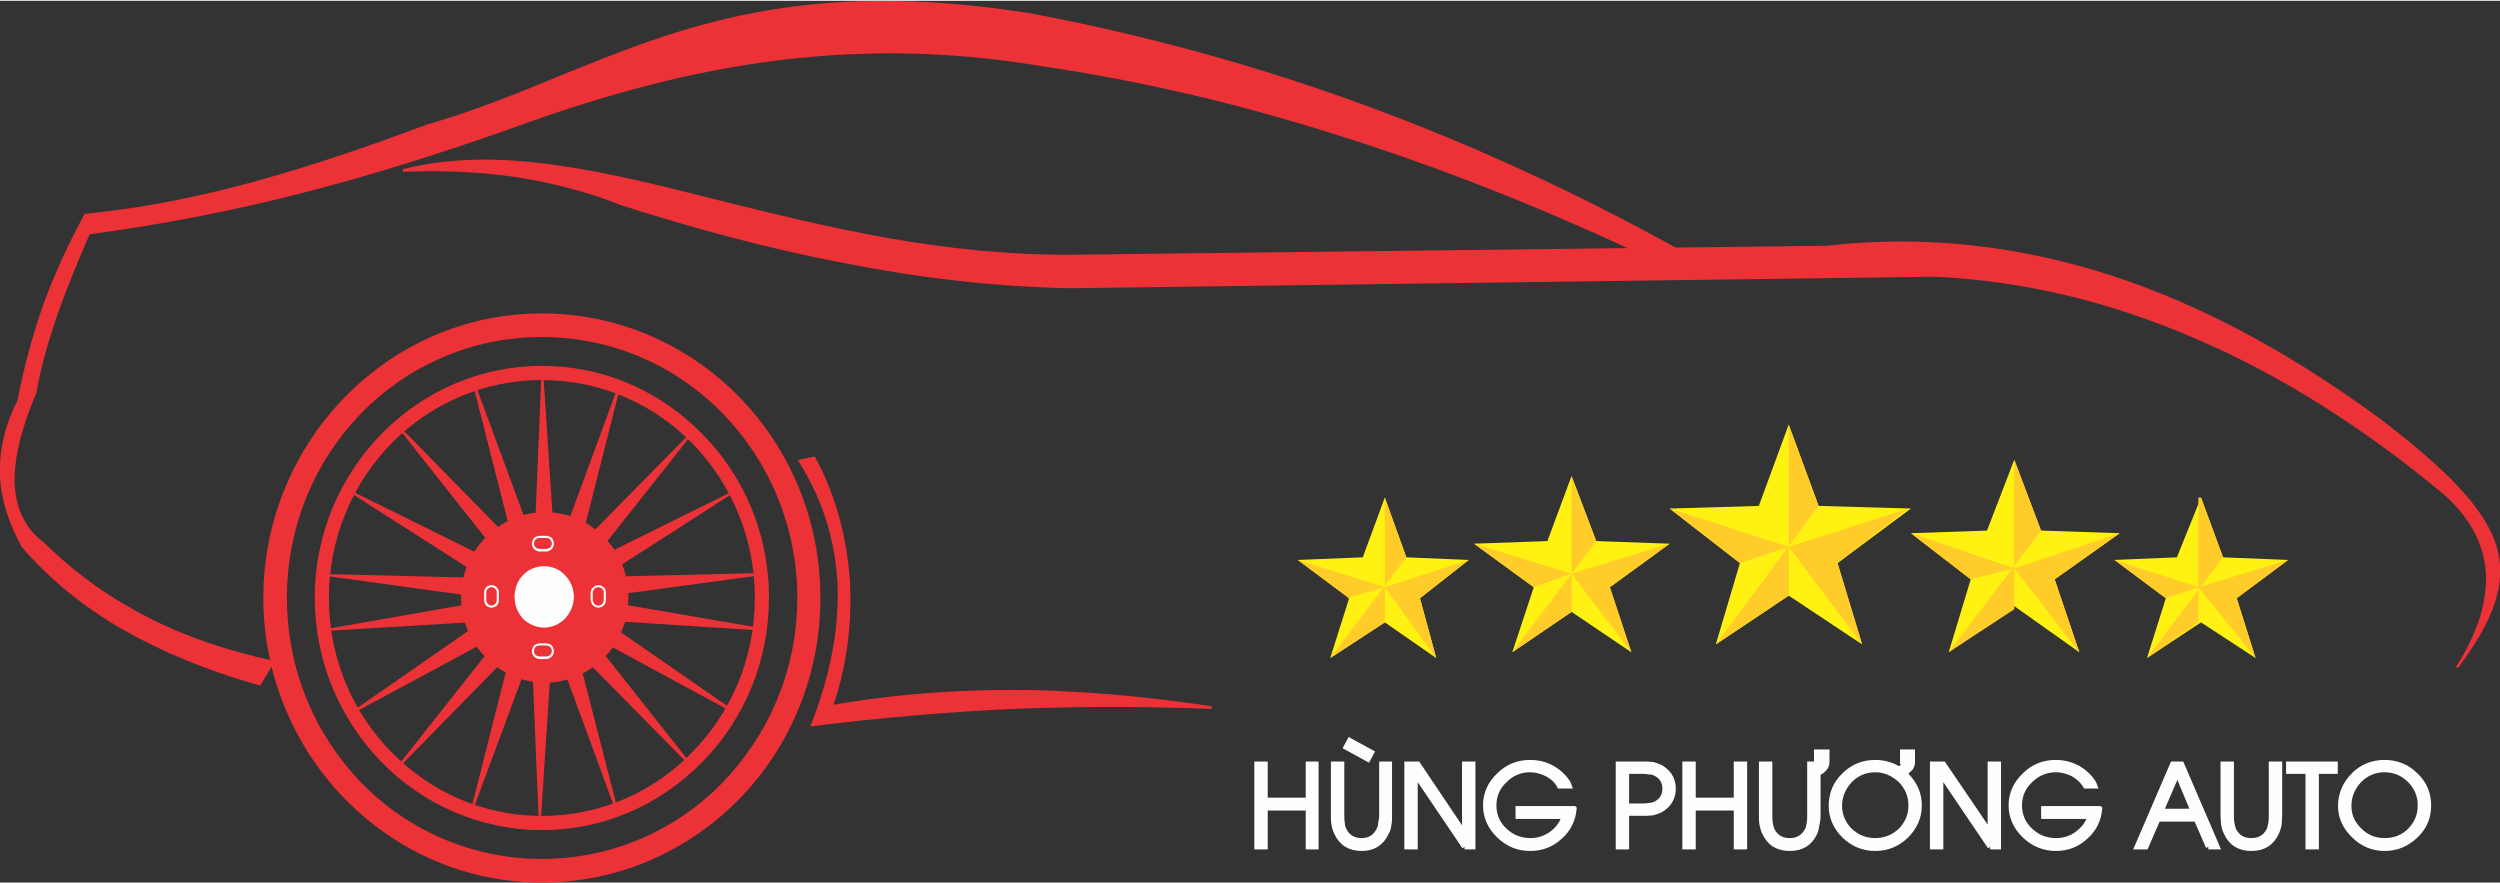 <?xml version="1.0" encoding="UTF-8"?>
<!DOCTYPE svg PUBLIC "-//W3C//DTD SVG 1.1//EN" "http://www.w3.org/Graphics/SVG/1.1/DTD/svg11.dtd">
<!-- Creator: CorelDRAW X7 -->
<svg xmlns="http://www.w3.org/2000/svg" xml:space="preserve" width="450px" height="159px" version="1.1" style="shape-rendering:geometricPrecision; text-rendering:geometricPrecision; image-rendering:optimizeQuality; fill-rule:evenodd; clip-rule:evenodd"
viewBox="0 0 4766 1681"
 xmlns:xlink="http://www.w3.org/1999/xlink">
 <rect x="0" y="0" width="4766" height="1681" fill="#333333" stroke="none"/>
 <defs>
  <style type="text/css">
   <![CDATA[
    .str0 {stroke:#FEFEFE;stroke-width:9.533}
    .fil8 {fill:none;fill-rule:nonzero}
    .fil4 {fill:#FEFEFE}
    .fil0 {fill:#ED3237}
    .fil3 {fill:#ED3237}
    .fil7 {fill:#FFCC29}
    .fil6 {fill:#FFF212}
    .fil5 {fill:#FEFEFE;fill-rule:nonzero}
    .fil1 {fill:#ED3237;fill-rule:nonzero}
    .fil2 {fill:#ED3237;fill-rule:nonzero}
   ]]>
  </style>
 </defs>
 <g id="Layer_x0020_1">
  <path class="fil0" d="M4534 797c258,197 285,290 150,474 90,-141 68,-249 -22,-330 -313,-261 -637,-401 -973,-417l-1649 21c-292,-5 -572,-68 -854,-157 -130,-52 -270,-70 -418,-65 346,-88 749,170 1285,163l1430 -16c332,-38 677,53 1051,327z"/>
  <path class="fil1" d="M4535 795c130,99 201,172 224,243 22,72 -5,142 -73,234l-4 -2c43,-67 60,-127 57,-180 -4,-57 -32,-106 -79,-148l0 0c-156,-130 -315,-230 -477,-299 -162,-70 -326,-109 -494,-117l-1649 22 0 0c-147,-3 -290,-20 -431,-48 -142,-27 -283,-65 -424,-110l0 0c-65,-26 -132,-43 -202,-54 -69,-10 -141,-13 -215,-10l0 -5c182,-46 380,3 605,60 202,50 426,106 680,103l0 0 1430 -17c166,-19 336,-5 511,47 174,52 354,144 541,281l0 0zm219 244c-22,-70 -93,-142 -221,-240 -187,-137 -366,-228 -541,-281 -174,-52 -343,-65 -509,-46l0 0 -1430 16c-255,4 -479,-52 -681,-103 -215,-54 -406,-102 -581,-65 66,-1 130,2 193,12 70,10 138,28 203,54 141,45 281,83 422,110 142,27 285,44 431,47l1649 -21 1 0c167,8 333,47 495,117 162,69 322,169 478,300l0 0c48,43 76,93 80,151 3,42 -7,87 -32,138 46,-72 62,-130 43,-189z"/>
  <path class="fil0" d="M3116 475l80 -1c-387,-214 -797,-366 -1231,-448 -584,-93 -799,108 -1150,212 -210,78 -423,148 -652,170 -59,106 -103,223 -128,356 -52,101 -38,192 9,277 103,119 253,207 451,262l26 -43c-168,-35 -317,-105 -438,-226 -71,-51 -75,-148 -15,-289 14,-85 51,-188 102,-302 272,-35 536,-107 803,-201 364,-134 671,-176 1015,-120 382,56 757,182 1128,353z"/>
  <path class="fil1" d="M3117 473l71 -1c-191,-105 -388,-196 -591,-270 -205,-74 -416,-133 -633,-174l0 0c-434,-69 -664,25 -897,120 -81,33 -162,66 -251,92 -105,39 -211,76 -320,106 -107,30 -218,54 -332,65 -29,52 -54,107 -75,166 -22,59 -39,121 -51,187l-1 1c-25,50 -35,98 -32,143 3,46 18,89 40,131 52,60 115,111 190,155 74,43 161,79 259,106l23 -39c-83,-17 -161,-43 -234,-80 -73,-37 -141,-85 -202,-145 -36,-26 -55,-64 -57,-113 -2,-48 12,-108 42,-179 7,-42 20,-89 37,-139 17,-51 39,-106 65,-163l0 -1 1 0c136,-18 270,-44 404,-78 133,-34 266,-76 399,-123 182,-67 350,-111 516,-132 165,-20 328,-16 500,12l0 0c191,28 381,74 569,133 188,60 374,134 560,220zm79 3l-80 1 -1 0c-185,-86 -372,-160 -559,-219 -188,-60 -377,-105 -568,-133l0 0c-172,-29 -335,-32 -500,-12 -165,20 -332,64 -515,131l0 0c-133,47 -266,89 -399,123 -133,34 -267,60 -403,78 -25,57 -47,111 -64,161 -17,50 -30,97 -37,139l0 1c-30,70 -44,129 -42,177 3,48 21,84 56,110l0 0c61,60 128,107 201,144 73,37 152,63 236,81l3 0 -1 3 -26 43 -1 1 -2 0c-99,-28 -186,-64 -261,-107 -76,-44 -139,-96 -191,-156l0 0c-24,-43 -39,-87 -42,-133 -2,-47 7,-95 33,-146 13,-66 30,-129 51,-188 22,-59 48,-115 77,-168l1 -1 1 0c114,-11 224,-34 332,-64 108,-30 214,-67 319,-106l0 0c90,-26 171,-59 251,-92 234,-95 465,-189 900,-120l0 0c217,41 429,99 634,174 205,75 405,167 598,274l-1 4z"/>
  <path class="fil0" d="M1552 872l-27 5c96,155 93,325 23,504 255,-33 509,-43 762,-34 -211,-33 -466,-48 -724,-2 54,-155 41,-335 -34,-473z"/>
  <path class="fil1" d="M1551 874l-23 5c48,77 70,157 73,241 2,83 -15,170 -50,258 127,-16 253,-27 379,-32 114,-5 228,-6 341,-2 -95,-14 -198,-23 -305,-25 -122,-2 -251,5 -380,28l-4 1 2 -4c27,-77 37,-160 31,-241 -6,-81 -27,-160 -64,-229zm-27 1l27 -6 2 0 1 1c38,70 60,150 66,232 5,81 -5,164 -31,240 128,-22 255,-30 377,-28 122,3 239,15 344,31l0 5c-126,-5 -253,-5 -380,0 -127,6 -254,17 -382,33l-4 0 2 -3c35,-89 53,-176 51,-260 -3,-84 -26,-165 -74,-241l-2 -3 3 -1z"/>
  <path class="fil1" d="M1033 641c-134,0 -256,55 -344,145 -88,90 -142,215 -142,352 0,138 54,262 142,353 88,90 210,145 344,145 134,0 256,-55 344,-145 88,-91 143,-215 143,-353 0,-137 -55,-262 -143,-352 -88,-90 -210,-145 -344,-145zm-375 114c96,-98 228,-159 375,-159 147,0 280,61 376,159 96,98 155,234 155,383 0,150 -59,286 -155,384 -96,98 -229,159 -376,159 -147,0 -279,-61 -375,-159 -96,-98 -156,-234 -156,-384 0,-149 60,-285 156,-383z"/>
  <polygon class="fil0" points="906,740 1007,1011 978,1020 "/>
  <path class="fil2" d="M909 739l100 271 1 3 -2 0 -30 9 -2 1 -1 -3 -71 -280 5 -1zm95 271l-85 -230 60 237 25 -7z"/>
  <polygon class="fil0" points="1034,716 1053,1005 1022,1005 "/>
  <path class="fil2" d="M1036 716l19 289 0 3 -2 0 -31 -1 -2 0 0 -2 12 -289 4 0zm14 287l-15 -245 -11 245 26 0z"/>
  <polygon class="fil0" points="1315,828 1114,1033 1137,1053 "/>
  <path class="fil1" d="M1288 859l-171 174 20 17 151 -191zm-176 172l202 -205 3 3 -178 225 -2 2 -1 -1 -24 -21 -1 -1 1 -2z"/>
  <polygon class="fil0" points="1178,745 1077,1016 1106,1025 "/>
  <path class="fil2" d="M1165 785l-85 230 25 7 60 -237zm-90 231l100 -272 5 1 -71 281 -1 2 -2 -1 -30 -9 -2 0 1 -2z"/>
  <polygon class="fil0" points="1444,1198 1161,1180 1165,1149 "/>
  <path class="fil2" d="M1444 1200l-283 -18 -2 0 0 -2 4 -31 1 -3 2 1 279 48 -1 5zm-280 -22l240 15 -237 -41 -3 26z"/>
  <polygon class="fil0" points="764,1455 965,1250 942,1230 "/>
  <path class="fil2" d="M791 1424l171 -174 -20 -17 -151 191zm175 -172l-201 205 -3 -3 178 -225 1 -2 2 1 23 21 2 1 -2 2z"/>
  <polygon class="fil3" points="901,1538 1002,1267 972,1258 "/>
  <path class="fil2" d="M914 1498l85 -230 -25 -7 -60 237zm90 -231l-101 272 -4 -1 71 -281 1 -2 2 1 29 8 3 1 -1 2z"/>
  <polygon class="fil0" points="1029,1562 1047,1272 1017,1273 "/>
  <path class="fil2" d="M1029 1520l16 -245 -26 0 10 245zm21 -248l-19 290 -4 0 -12 -289 -1 -2 3 0 30 -1 3 0 0 2z"/>
  <polygon class="fil0" points="1310,1450 1109,1245 1132,1225 "/>
  <path class="fil2" d="M1308 1451l-201 -204 -1 -2 1 -2 24 -20 1 -1 2 1 178 225 -4 3zm-196 -206l171 174 -151 -191 -20 17z"/>
  <polygon class="fil0" points="1172,1533 1072,1261 1101,1253 "/>
  <path class="fil2" d="M1170 1534l-100 -272 -1 -2 2 -1 30 -8 2 -1 0 2 72 280 -5 2zm-95 -271l85 230 -60 -237 -25 7z"/>
  <polygon class="fil0" points="769,823 970,1027 947,1048 "/>
  <path class="fil2" d="M771 821l201 205 1 2 -1 1 -24 20 -1 2 -2 -2 -178 -225 4 -3zm196 206l-171 -173 151 191 20 -18z"/>
  <polygon class="fil0" points="626,1199 909,1182 905,1151 "/>
  <path class="fil2" d="M666 1194l241 -15 -4 -26 -237 41zm244 -10l-284 17 0 -4 279 -49 2 0 0 2 5 31 0 3 -2 0z"/>
  <polygon class="fil0" points="676,1354 927,1219 910,1192 "/>
  <path class="fil2" d="M710 1333l213 -115 -14 -23 -199 138zm218 -112l-251 135 -3 -3 235 -163 2 -1 1 2 16 27 2 2 -2 1z"/>
  <polygon class="fil0" points="674,939 915,1093 929,1065 "/>
  <path class="fil2" d="M710 959l204 131 12 -24 -216 -107zm204 136l-241 -154 2 -4 255 126 2 1 -1 2 -14 28 -1 2 -2 -1z"/>
  <polygon class="fil0" points="627,1095 908,1133 910,1102 "/>
  <path class="fil2" d="M667 1098l239 33 1 -27 -240 -6zm241 38l-282 -39 1 -4 283 7 2 0 0 2 -2 32 0 2 -2 0z"/>
  <polygon class="fil0" points="1395,1353 1144,1217 1160,1191 "/>
  <path class="fil2" d="M1394 1355l-251 -136 -2 -1 1 -2 17 -26 1 -2 2 1 234 162 -2 4zm-247 -139l213 116 -199 -138 -14 22z"/>
  <polygon class="fil0" points="1396,938 1155,1091 1141,1064 "/>
  <path class="fil2" d="M1397 939l-240 154 -2 2 -2 -3 -14 -27 -1 -2 2 -1 255 -126 2 3zm-241 149l205 -130 -217 107 12 23z"/>
  <polygon class="fil0" points="1444,1093 1163,1132 1161,1101 "/>
  <path class="fil2" d="M1444 1096l-281 38 -2 0 -1 -2 -1 -31 0 -3 2 0 283 -7 0 5zm-279 33l239 -32 -241 6 2 26z"/>
  <path class="fil1" d="M1039 1037c-27,0 -51,11 -68,29 -18,18 -29,44 -29,71 0,28 11,53 29,71 17,18 41,29 68,29 27,0 51,-11 68,-29 18,-18 29,-43 29,-71 0,-27 -11,-53 -29,-71 -17,-18 -41,-29 -68,-29zm-113 -14c29,-30 69,-48 113,-48 44,0 84,18 113,48 29,29 46,70 46,114 0,45 -17,85 -46,115 -29,29 -69,48 -113,48 -44,0 -84,-19 -113,-48 -29,-30 -47,-70 -47,-115 0,-44 18,-85 47,-114z"/>
  <path class="fil4" d="M1038 1066c-37,0 -67,31 -67,69 0,38 30,69 67,69 38,0 68,-31 68,-69 0,-38 -30,-69 -68,-69z"/>
  <path class="fil1" d="M1037 1078c-15,0 -30,6 -40,17l0 0c-10,10 -16,25 -16,41 0,17 6,31 16,42l0 0c10,10 25,17 40,17 16,0 30,-7 40,-17l0 0c10,-11 17,-25 17,-42 0,-16 -7,-31 -17,-41l0 0c-10,-11 -24,-17 -40,-17zm-81 -24c21,-21 50,-34 81,-34 32,0 61,13 81,34l0 0c21,21 34,50 34,82 0,32 -13,61 -34,83l0 -1c-20,22 -49,35 -81,35 -31,0 -60,-13 -81,-35l0 1c-21,-22 -33,-51 -33,-83 0,-32 12,-61 33,-82l0 0z"/>
  <path class="fil5" d="M1041 1024l-12 0c-3,0 -6,1 -8,3l0 0c-2,2 -3,5 -3,8l0 0c0,3 1,5 3,7l0 0c2,2 5,3 8,3l12 0c3,0 6,-1 8,-3 2,-2 3,-4 3,-7l0 0c0,-3 -1,-6 -3,-8 -2,-2 -5,-3 -8,-3zm-12 -4l12 0c4,0 8,2 11,4 2,3 4,7 4,11l0 0c0,4 -2,8 -4,10 -3,3 -7,5 -11,5l-12 0c-4,0 -8,-2 -11,-5l0 0c-2,-2 -4,-6 -4,-10l0 0c0,-4 2,-8 4,-11l0 0c3,-2 7,-4 11,-4z"/>
  <path class="fil5" d="M1151 1142l0 -14c0,-3 -1,-5 -3,-7 -2,-2 -4,-3 -7,-3l0 0c-3,0 -6,1 -8,3 -1,2 -3,4 -3,7l0 14c0,3 2,6 3,8 2,2 5,3 8,3l0 0c3,0 5,-1 7,-3 2,-2 3,-5 3,-8zm4 -14l0 14c0,4 -1,8 -4,11 -3,2 -6,4 -10,4l0 0c-4,0 -8,-2 -10,-4 -3,-3 -5,-7 -5,-11l0 -14c0,-4 2,-7 5,-10 2,-2 6,-4 10,-4l0 0c4,0 7,2 10,4 3,3 4,6 4,10z"/>
  <path class="fil5" d="M947 1142l0 -14c0,-3 -1,-5 -3,-7 -2,-2 -4,-3 -7,-3l0 0c-3,0 -5,1 -7,3 -2,2 -3,4 -3,7l0 14c0,3 1,6 3,8 2,2 4,3 7,3l0 0c3,0 5,-1 7,-3 2,-2 3,-5 3,-8zm4 -14l0 14c0,4 -1,8 -4,11 -2,2 -6,4 -10,4l0 0c-4,0 -8,-2 -10,-4 -3,-3 -4,-7 -4,-11l0 -14c0,-4 1,-7 4,-10 2,-2 6,-4 10,-4l0 0c4,0 8,2 10,4 3,3 4,6 4,10z"/>
  <path class="fil5" d="M1041 1229l-12 0c-3,0 -6,1 -8,3l0 0c-2,2 -3,5 -3,8l0 0c0,3 1,5 3,7l0 0c2,2 5,3 8,3l12 0c3,0 6,-1 8,-3 2,-2 3,-4 3,-7l0 0c0,-3 -1,-6 -3,-8 -2,-2 -5,-3 -8,-3zm-12 -4l12 0c4,0 8,2 11,4 2,3 4,7 4,11l0 0c0,4 -2,8 -4,10 -3,3 -7,5 -11,5l-12 0c-4,0 -8,-2 -11,-5l0 0c-2,-2 -4,-6 -4,-10l0 0c0,-4 2,-8 4,-11l0 0c3,-2 7,-4 11,-4z"/>
  <path class="fil1" d="M1033 723c-112,0 -213,46 -287,121 -74,76 -119,180 -119,294 0,115 45,219 119,294 74,76 175,122 287,122 112,0 214,-46 287,-122 74,-75 119,-179 119,-294 0,-114 -45,-218 -119,-294 -73,-75 -175,-121 -287,-121zm-306 103c78,-80 187,-130 306,-130 120,0 228,50 306,130 79,80 127,190 127,312 0,122 -48,233 -127,313 -78,80 -186,130 -306,130 -119,0 -228,-50 -306,-130 -78,-80 -127,-191 -127,-313 0,-122 49,-232 127,-312z"/>
  <g id="_1400735074032">
   <polygon class="fil6" points="2640,947 2681,1061 2800,1066 2707,1139 2738,1253 2640,1185 2536,1253 2572,1139 2474,1066 2598,1061 "/>
   <polygon class="fil7" points="2640,947 2681,1061 2681,1061 2536,1253 2536,1253 2640,1185 "/>
   <polygon class="fil7" points="2800,1066 2707,1139 2738,1253 2640,1118 2567,1139 2572,1139 2474,1066 2474,1066 2640,1118 "/>
   <polygon class="fil6" points="4196,947 4238,1061 4362,1066 4264,1139 4300,1253 4196,1185 4093,1253 4129,1139 4031,1066 4150,1061 "/>
   <polygon class="fil7" points="4196,947 4238,1061 4238,1061 4093,1253 4093,1253 4191,1185 4191,947 "/>
   <polygon class="fil7" points="4362,1066 4264,1139 4300,1253 4191,1118 4129,1139 4129,1139 4031,1066 4031,1066 4191,1118 "/>
   <polygon class="fil6" points="2996,906 3043,1030 3183,1035 3069,1118 3110,1242 2996,1165 2883,1242 2924,1118 2810,1035 2950,1030 "/>
   <polygon class="fil7" points="2996,906 3043,1030 3043,1030 2883,1242 2883,1242 2996,1165 "/>
   <polygon class="fil7" points="3183,1035 3069,1118 3110,1242 2996,1092 2924,1118 2924,1118 2810,1035 2810,1035 2996,1092 "/>
   <polygon class="fil6" points="3410,808 3467,963 3643,968 3503,1072 3550,1227 3410,1134 3271,1227 3317,1072 3183,968 3353,963 "/>
   <polygon class="fil7" points="3410,808 3467,963 3467,963 3271,1227 3271,1227 3410,1134 "/>
   <polygon class="fil7" points="3638,968 3503,1072 3550,1227 3410,1041 3317,1072 3317,1072 3183,968 3183,968 3410,1041 "/>
   <polygon class="fil6" points="3840,875 3891,1010 4041,1015 3917,1103 3964,1242 3840,1154 3715,1242 3757,1103 3643,1015 3788,1010 "/>
   <polygon class="fil7" points="3840,875 3891,1010 3891,1010 3715,1242 3715,1242 3840,1160 "/>
   <polygon class="fil7" points="4041,1015 3917,1103 3964,1242 3840,1082 3757,1103 3757,1103 3643,1015 3643,1015 3840,1082 "/>
  </g>
  <g>
   <path class="fil8 str0" d="M2494 1613l0 -74 -82 0 0 74 -16 0 0 -158 16 0 0 69 82 0 0 -69 15 0 0 158 -15 0zm155 -60c0,6 0,12 -1,17 -1,6 -2,12 -5,16 -9,20 -25,30 -47,30 -23,0 -39,-10 -48,-30 -2,-4 -4,-10 -5,-16 -1,-5 -1,-11 -1,-17l0 -98 16 0 0 98c0,6 0,10 1,15 0,6 2,10 4,14 7,13 18,19 33,19 14,0 25,-6 32,-19 2,-4 4,-8 4,-14 1,-5 2,-9 2,-15l0 -98 15 0 0 98zm-41 -107l-42 -23 7 -13 42 23 -7 13zm184 167l-94 -139 0 0 0 139 -16 0 0 -158 21 0 88 131 1 0 0 -131 16 0 0 158 -16 0zm209 -73c-2,22 -11,40 -27,54 -16,15 -35,22 -57,22 -23,0 -42,-8 -59,-24 -17,-16 -26,-36 -26,-58 0,-23 9,-42 26,-58 16,-16 36,-24 59,-24 26,0 48,10 65,29 4,5 8,10 10,16l-19 0c-5,-10 -13,-17 -24,-23 -10,-5 -21,-8 -32,-8 -19,0 -35,7 -48,20 -14,13 -21,29 -21,48 0,19 7,35 21,48 14,13 30,19 49,19 14,0 27,-4 40,-13 12,-9 20,-20 24,-33l-88 0 0 -15 107 0zm189 -38c0,16 -7,29 -20,38 -5,4 -12,6 -19,8 -4,0 -7,1 -11,1 -3,0 -6,0 -11,0l-28 0 0 64 -16 0 0 -158 44 0c5,0 8,0 11,0 4,0 7,1 11,1 7,2 14,4 19,8 13,9 20,22 20,38zm-16 0c0,-13 -6,-23 -18,-29 -4,-2 -9,-3 -13,-3l-7 -1 -35 0 0 66 35 0 7 -1c4,0 9,-1 13,-3 12,-6 18,-16 18,-29zm136 111l0 -74 -82 0 0 74 -16 0 0 -158 16 0 0 69 82 0 0 -69 16 0 0 158 -16 0zm156 -140l0 80c0,6 -1,12 -2,17 -1,6 -2,12 -4,16 -9,20 -25,30 -48,30 -23,0 -39,-10 -48,-30 -2,-4 -4,-10 -5,-16 -1,-5 -1,-11 -1,-17l0 -98 16 0 0 98c0,6 0,10 1,15 1,6 2,10 4,14 7,13 18,19 33,19 15,0 25,-6 33,-19 2,-4 3,-8 4,-14 1,-5 1,-9 1,-15l0 -98 16 0 0 3c2,-2 4,-4 4,-7l-7 0 0 -19 20 0 0 20c0,3 -1,6 -2,8 -2,3 -3,4 -5,6 -2,2 -3,3 -5,4 -1,0 -3,1 -5,3zm177 61c0,-19 -7,-35 -20,-48 -14,-13 -30,-20 -48,-20 -19,0 -35,7 -48,20 -13,14 -20,30 -20,49 0,18 7,34 20,47 14,13 30,19 48,19 18,0 34,-6 48,-19 13,-13 20,-29 20,-48zm-13 -62c1,1 3,3 4,4 16,16 25,35 25,58 0,23 -9,42 -25,58 -17,16 -36,24 -59,24 -23,0 -42,-8 -59,-24 -16,-16 -25,-35 -25,-57 0,-23 8,-43 25,-59 16,-16 36,-24 59,-24 16,0 31,4 44,12 2,0 3,-1 4,-1 1,-1 3,-2 6,-4 3,-2 4,-5 4,-8l-6 0 0 -19 19 0 0 20c0,3 -1,6 -2,8 -1,3 -3,4 -5,6 -2,2 -3,3 -4,4 -2,0 -3,1 -5,2zm164 141l-94 -139 0 0 0 139 -16 0 0 -158 21 0 89 131 0 0 0 -131 16 0 0 158 -16 0zm209 -73c-2,22 -11,40 -27,54 -16,15 -35,22 -57,22 -22,0 -42,-8 -59,-24 -17,-16 -26,-36 -26,-58 0,-23 9,-42 26,-58 16,-16 36,-24 59,-24 26,0 48,10 65,29 4,5 8,10 10,16l-18 0c-6,-10 -14,-17 -24,-23 -11,-5 -21,-8 -33,-8 -18,0 -35,7 -48,20 -14,13 -21,29 -21,48 0,19 7,35 21,48 14,13 30,19 49,19 14,0 28,-4 40,-13 12,-9 21,-20 24,-33l-88 0 0 -15 107 0zm207 73l-23 -53 -73 0 -23 53 -17 0 68 -158 17 0 68 158 -17 0zm-59 -140l-31 72 61 0 -30 -72zm195 80c0,6 -1,12 -1,17 -1,6 -3,12 -5,16 -9,20 -25,30 -48,30 -23,0 -39,-10 -48,-30 -2,-4 -4,-10 -5,-16 0,-5 -1,-11 -1,-17l0 -98 16 0 0 98c0,6 0,10 1,15 1,6 2,10 4,14 7,13 18,19 33,19 15,0 26,-6 33,-19 2,-4 3,-8 4,-14 1,-5 1,-9 1,-15l0 -98 16 0 0 98zm70 -84l0 144 -16 0 0 -144 -37 0 0 -14 89 0 0 14 -36 0zm214 65c0,23 -8,42 -25,58 -17,16 -36,24 -59,24 -22,0 -42,-8 -58,-24 -17,-16 -26,-35 -26,-57 0,-23 9,-43 25,-59 16,-16 36,-24 59,-24 23,0 43,8 59,24 17,16 25,35 25,58zm-16 0c0,-19 -7,-35 -20,-48 -13,-13 -29,-20 -48,-20 -19,0 -35,7 -48,20 -13,14 -20,30 -20,49 0,18 7,34 21,47 13,13 29,19 47,19 19,0 35,-6 48,-19 13,-13 20,-29 20,-48z"/>
   <path id="1" class="fil4" d="M2494 1613l0 -74 -82 0 0 74 -16 0 0 -158 16 0 0 69 82 0 0 -69 15 0 0 158 -15 0zm155 -60c0,6 0,12 -1,17 -1,6 -2,12 -5,16 -9,20 -25,30 -47,30 -23,0 -39,-10 -48,-30 -2,-4 -4,-10 -5,-16 -1,-5 -1,-11 -1,-17l0 -98 16 0 0 98c0,6 0,10 1,15 0,6 2,10 4,14 7,13 18,19 33,19 14,0 25,-6 32,-19 2,-4 4,-8 4,-14 1,-5 2,-9 2,-15l0 -98 15 0 0 98zm-41 -107l-42 -23 7 -13 42 23 -7 13zm184 167l-94 -139 0 0 0 139 -16 0 0 -158 21 0 88 131 1 0 0 -131 16 0 0 158 -16 0zm209 -73c-2,22 -11,40 -27,54 -16,15 -35,22 -57,22 -23,0 -42,-8 -59,-24 -17,-16 -26,-36 -26,-58 0,-23 9,-42 26,-58 16,-16 36,-24 59,-24 26,0 48,10 65,29 4,5 8,10 10,16l-19 0c-5,-10 -13,-17 -24,-23 -10,-5 -21,-8 -32,-8 -19,0 -35,7 -48,20 -14,13 -21,29 -21,48 0,19 7,35 21,48 14,13 30,19 49,19 14,0 27,-4 40,-13 12,-9 20,-20 24,-33l-88 0 0 -15 107 0zm189 -38c0,16 -7,29 -20,38 -5,4 -12,6 -19,8 -4,0 -7,1 -11,1 -3,0 -6,0 -11,0l-28 0 0 64 -16 0 0 -158 44 0c5,0 8,0 11,0 4,0 7,1 11,1 7,2 14,4 19,8 13,9 20,22 20,38zm-16 0c0,-13 -6,-23 -18,-29 -4,-2 -9,-3 -13,-3l-7 -1 -35 0 0 66 35 0 7 -1c4,0 9,-1 13,-3 12,-6 18,-16 18,-29zm136 111l0 -74 -82 0 0 74 -16 0 0 -158 16 0 0 69 82 0 0 -69 16 0 0 158 -16 0zm156 -140l0 80c0,6 -1,12 -2,17 -1,6 -2,12 -4,16 -9,20 -25,30 -48,30 -23,0 -39,-10 -48,-30 -2,-4 -4,-10 -5,-16 -1,-5 -1,-11 -1,-17l0 -98 16 0 0 98c0,6 0,10 1,15 1,6 2,10 4,14 7,13 18,19 33,19 15,0 25,-6 33,-19 2,-4 3,-8 4,-14 1,-5 1,-9 1,-15l0 -98 16 0 0 3c2,-2 4,-4 4,-7l-7 0 0 -19 20 0 0 20c0,3 -1,6 -2,8 -2,3 -3,4 -5,6 -2,2 -3,3 -5,4 -1,0 -3,1 -5,3zm177 61c0,-19 -7,-35 -20,-48 -14,-13 -30,-20 -48,-20 -19,0 -35,7 -48,20 -13,14 -20,30 -20,49 0,18 7,34 20,47 14,13 30,19 48,19 18,0 34,-6 48,-19 13,-13 20,-29 20,-48zm-13 -62c1,1 3,3 4,4 16,16 25,35 25,58 0,23 -9,42 -25,58 -17,16 -36,24 -59,24 -23,0 -42,-8 -59,-24 -16,-16 -25,-35 -25,-57 0,-23 8,-43 25,-59 16,-16 36,-24 59,-24 16,0 31,4 44,12 2,0 3,-1 4,-1 1,-1 3,-2 6,-4 3,-2 4,-5 4,-8l-6 0 0 -19 19 0 0 20c0,3 -1,6 -2,8 -1,3 -3,4 -5,6 -2,2 -3,3 -4,4 -2,0 -3,1 -5,2zm164 141l-94 -139 0 0 0 139 -16 0 0 -158 21 0 89 131 0 0 0 -131 16 0 0 158 -16 0zm209 -73c-2,22 -11,40 -27,54 -16,15 -35,22 -57,22 -22,0 -42,-8 -59,-24 -17,-16 -26,-36 -26,-58 0,-23 9,-42 26,-58 16,-16 36,-24 59,-24 26,0 48,10 65,29 4,5 8,10 10,16l-18 0c-6,-10 -14,-17 -24,-23 -11,-5 -21,-8 -33,-8 -18,0 -35,7 -48,20 -14,13 -21,29 -21,48 0,19 7,35 21,48 14,13 30,19 49,19 14,0 28,-4 40,-13 12,-9 21,-20 24,-33l-88 0 0 -15 107 0zm207 73l-23 -53 -73 0 -23 53 -17 0 68 -158 17 0 68 158 -17 0zm-59 -140l-31 72 61 0 -30 -72zm195 80c0,6 -1,12 -1,17 -1,6 -3,12 -5,16 -9,20 -25,30 -48,30 -23,0 -39,-10 -48,-30 -2,-4 -4,-10 -5,-16 0,-5 -1,-11 -1,-17l0 -98 16 0 0 98c0,6 0,10 1,15 1,6 2,10 4,14 7,13 18,19 33,19 15,0 26,-6 33,-19 2,-4 3,-8 4,-14 1,-5 1,-9 1,-15l0 -98 16 0 0 98zm70 -84l0 144 -16 0 0 -144 -37 0 0 -14 89 0 0 14 -36 0zm214 65c0,23 -8,42 -25,58 -17,16 -36,24 -59,24 -22,0 -42,-8 -58,-24 -17,-16 -26,-35 -26,-57 0,-23 9,-43 25,-59 16,-16 36,-24 59,-24 23,0 43,8 59,24 17,16 25,35 25,58zm-16 0c0,-19 -7,-35 -20,-48 -13,-13 -29,-20 -48,-20 -19,0 -35,7 -48,20 -13,14 -20,30 -20,49 0,18 7,34 21,47 13,13 29,19 47,19 19,0 35,-6 48,-19 13,-13 20,-29 20,-48z"/>
  </g>
 </g>
</svg>
